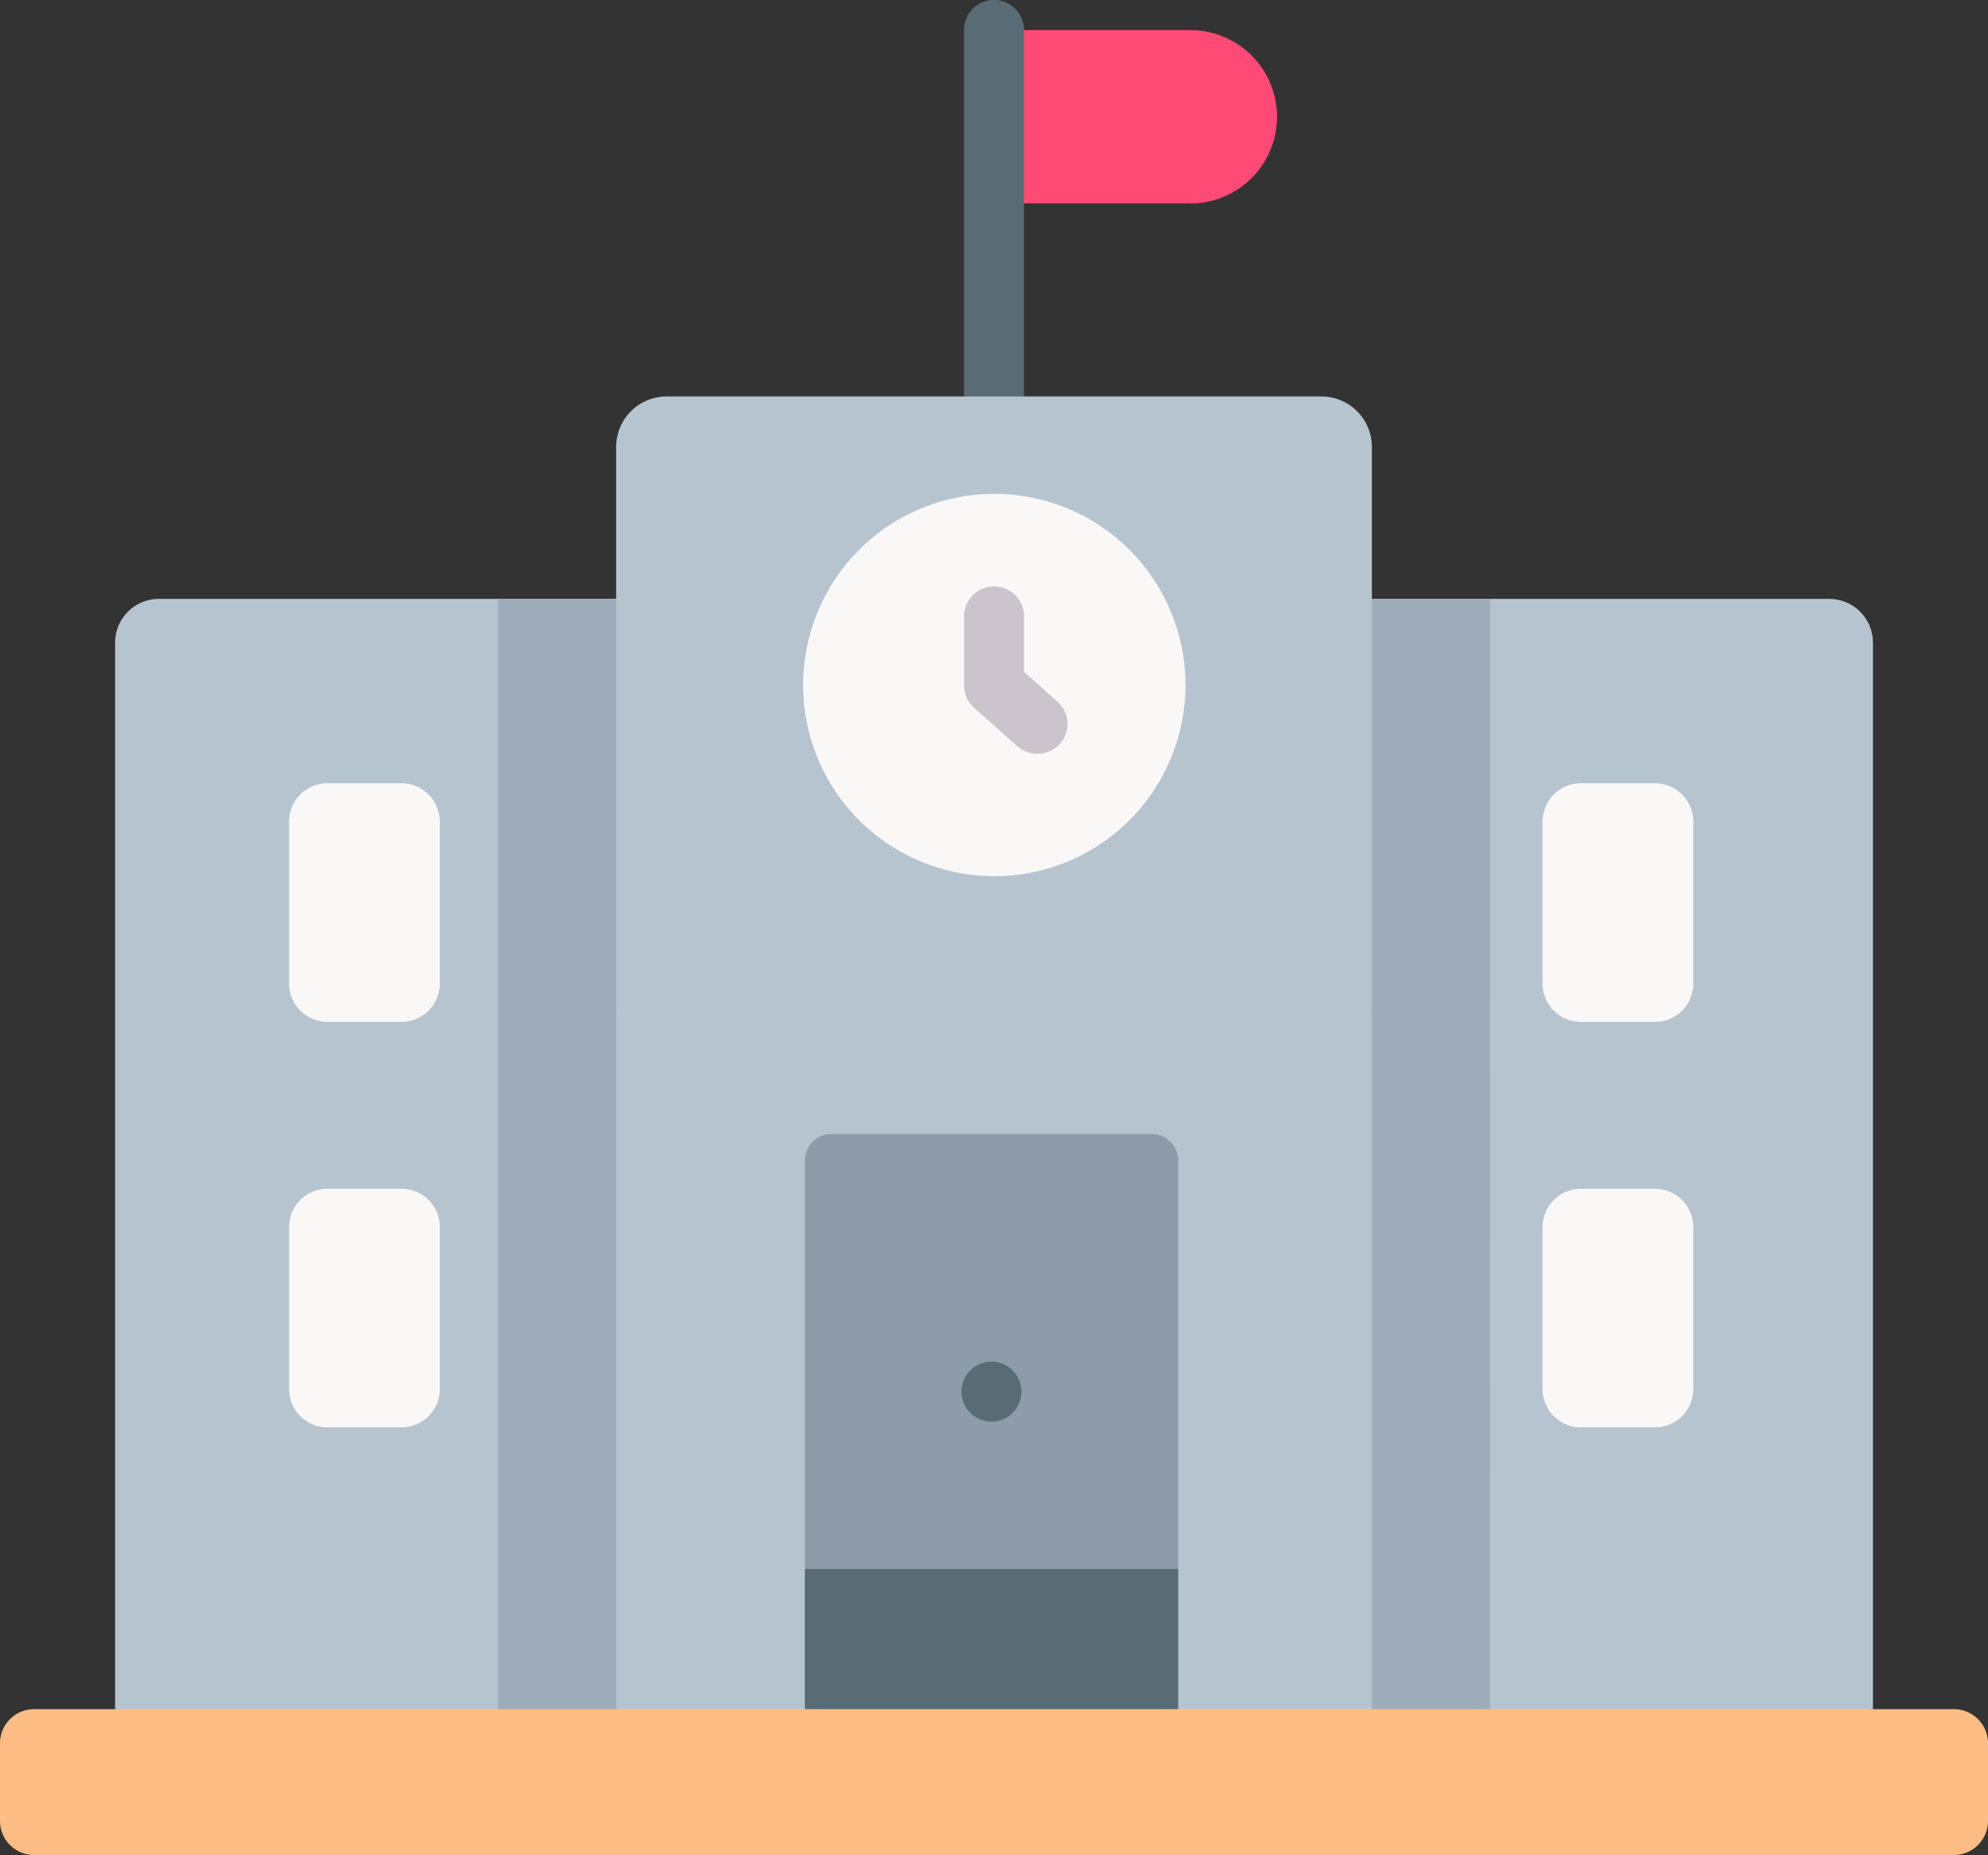<svg xmlns="http://www.w3.org/2000/svg" width="46.648" height="43.532"><rect width="100%" height="100%" fill="#333333" stroke="none"/><defs><style>.b{fill:#596c76}.c{fill:#b6c4cf}.e{fill:#cbc4cc}.f{fill:#faf7f7}</style></defs><path d="M253.107 28.165H248.5V24.1h4.607a2.034 2.034 0 0 1 0 4.068Z" style="fill:#ff4a75" transform="translate(-225.176 -23.393)"/><path d="M23.32 11.698a.7.7 0 0 1-.7-.7V.703a.704.704 0 0 1 1.408 0v10.29a.7.7 0 0 1-.708.705" class="b"/><path d="M42.921 14.054H3.728a1.027 1.027 0 0 0-1.027 1.027v25.03l20.647 1.877 20.6-1.877v-25.03a1.027 1.027 0 0 0-1.027-1.027" class="c"/><path d="M147.763 166.332h-23.28v26.056l11.664.939 11.617-.939Z" style="fill:#9facba" transform="translate(-112.799 -152.278)"/><path d="M14.218 14.054h18.259" class="e"/><path d="M32.191 23.724V10.488a1.184 1.184 0 0 0-1.184-1.184H15.642a1.184 1.184 0 0 0-1.184 1.184v13.236l8.89.78Z" class="c"/><path d="M14.458 23.724V40.11l8.89.939 8.843-.939V23.724Z" class="c"/><path d="M9.42 23.981H7.683a.9.9 0 0 1-.9-.9v-3.8a.9.9 0 0 1 .9-.9H9.42a.9.9 0 0 1 .9.9v3.8a.9.9 0 0 1-.9.9M9.42 33.497H7.683a.9.9 0 0 1-.9-.9v-3.8a.9.9 0 0 1 .9-.9H9.42a.9.9 0 0 1 .9.9v3.8a.9.9 0 0 1-.9.9M38.832 23.981h-1.736a.9.9 0 0 1-.9-.9v-3.8a.9.9 0 0 1 .9-.9h1.737a.9.9 0 0 1 .9.9v3.8a.9.9 0 0 1-.901.9M38.832 33.497h-1.736a.9.9 0 0 1-.9-.9v-3.8a.9.9 0 0 1 .9-.9h1.737a.9.9 0 0 1 .9.9v3.8a.9.9 0 0 1-.901.9" class="f"/><path d="M209.958 313.631H201.2v-12.875a.623.623 0 0 1 .623-.623h7.514a.623.623 0 0 1 .623.623Z" style="fill:#8d9ca8" transform="translate(-182.314 -273.521)"/><path d="M18.887 36.818v3.292l4.38.939 4.379-.939v-3.292Z" class="b"/><circle cx=".704" cy=".704" r=".704" class="b" transform="translate(22.56 31.953)"/><circle cx="4.486" cy="4.486" r="4.486" class="f" transform="rotate(-22.514 43.022 -37.059)"/><path d="M24.337 17.689a.7.7 0 0 1-.468-.179l-1.013-.9a.7.7 0 0 1-.235-.525v-1.619a.704.704 0 0 1 1.408 0v1.3l.778.694a.7.7 0 0 1-.469 1.229Z" class="e"/><path d="M45.848 443.948H.8a.8.8 0 0 0-.8.8v1.822a.8.8 0 0 0 .8.8h45.048a.8.8 0 0 0 .8-.8v-1.822a.8.8 0 0 0-.8-.8" style="fill:#ffbd86" transform="translate(0 -403.838)"/></svg>